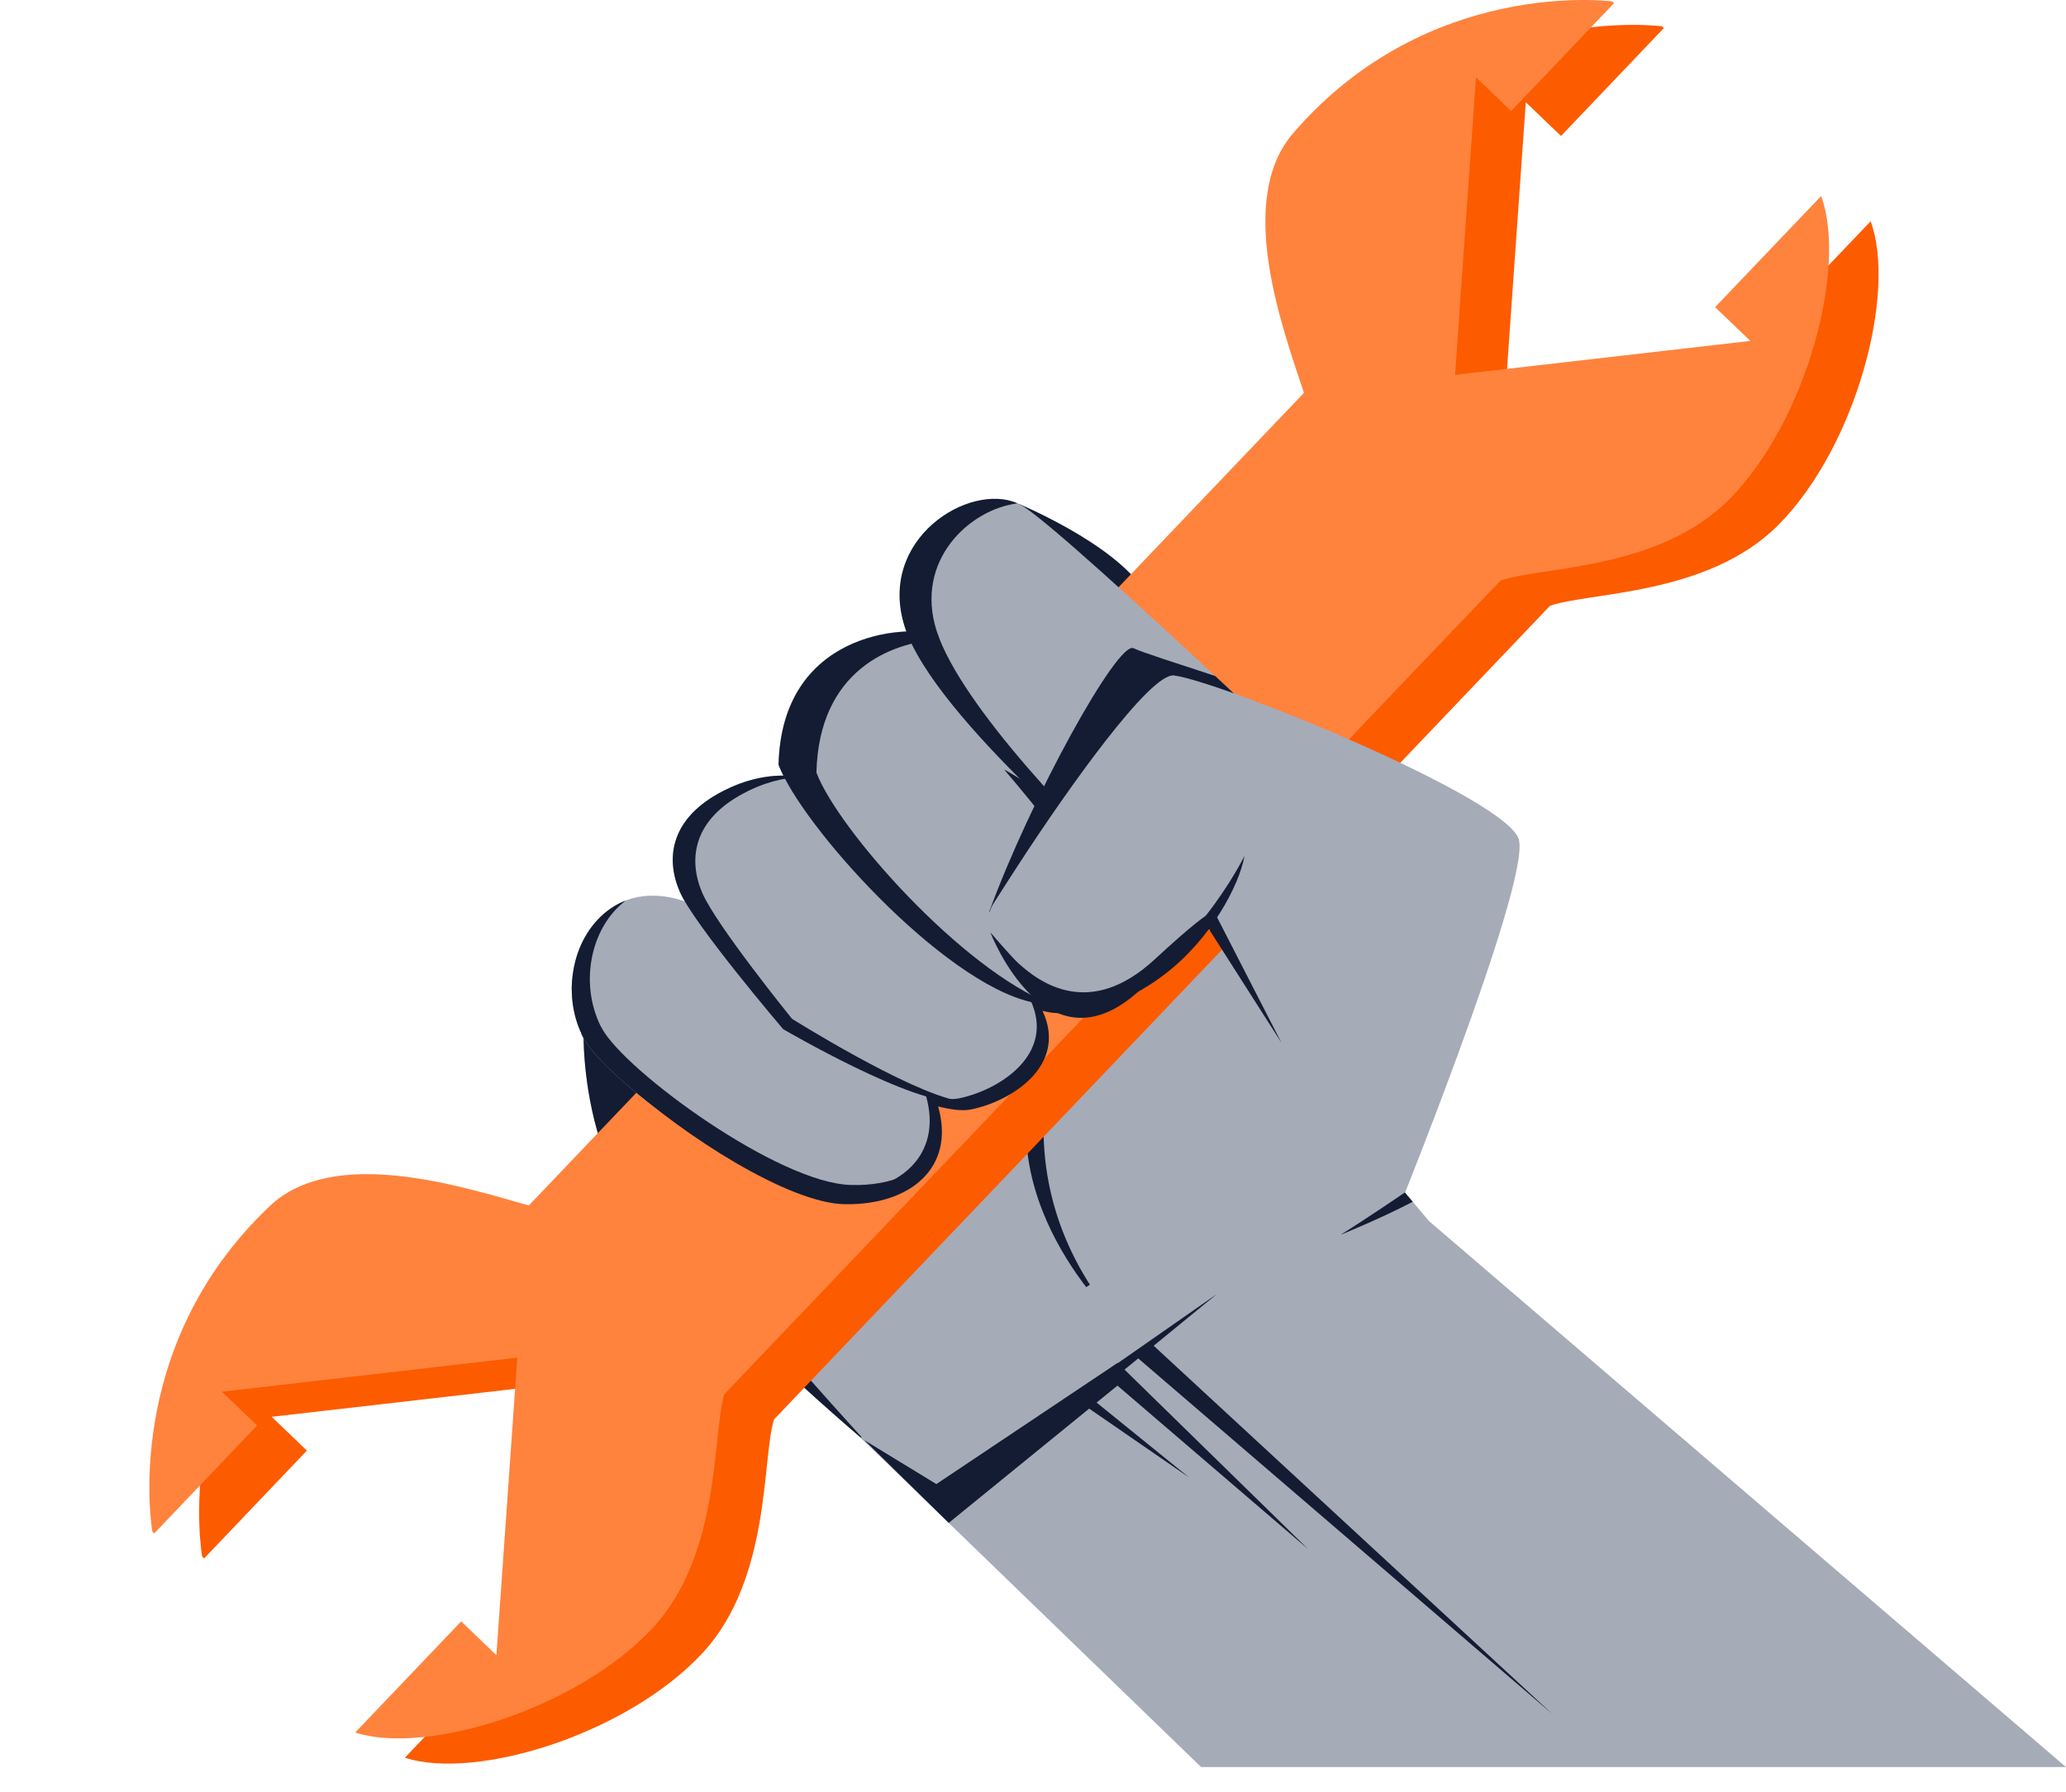 <svg width="83" height="72" viewBox="0 0 83 72" fill="none" xmlns="http://www.w3.org/2000/svg">
<g clip-path="url(#clip0)">
<path d="M40.881 20.228C40.881 20.228 44.739 21.817 45.965 23.735C46 24.319 45.566 24.157 45.566 24.157L40.881 20.228Z" fill="#131C33"/>
<path d="M54.374 46.522C54.374 46.522 54.332 46.55 54.262 46.613C52.799 47.759 37.687 59.517 34.725 57.873C34.669 57.845 34.62 57.81 34.571 57.767C31.903 55.476 26.308 50.395 24.803 47.513C23.661 45.327 23.465 42.818 23.444 41.742C23.444 41.679 23.444 41.616 23.444 41.567C23.444 41.335 23.444 41.208 23.444 41.208L23.934 40.815L28.248 37.328L28.787 36.893L28.801 36.886L33.01 33.484L33.815 32.83L33.906 32.753L38.71 28.873L38.724 28.866L39.319 28.388L39.41 28.318L42.197 26.069L43.45 28.17L44.389 29.752L47.099 34.299L48.527 36.689L48.548 36.731L48.709 37.005L48.751 37.075L50.544 40.084L53.541 45.116L54.374 46.522Z" fill="#A6ABB8"/>
<path d="M43.009 40.337C43.009 40.337 39.522 47 45.047 53.297C45.047 53.297 39.746 48.574 41.615 42.783L42.049 41.089L41.951 40.252L43.009 40.337Z" fill="#131C33"/>
<path d="M34.928 58.091L34.851 58.034L34.578 57.767C31.903 55.476 26.308 50.394 24.802 47.513C23.661 45.327 23.465 42.818 23.444 41.742C23.444 41.742 23.444 41.742 23.444 41.735C23.409 41.665 23.374 41.595 23.339 41.524L23.444 41.567L24.046 41.791L27.673 44.996C27.673 44.996 27.645 45.06 27.603 45.179C27.596 45.2 27.589 45.228 27.582 45.249C27.568 45.292 27.554 45.341 27.54 45.39C27.295 46.24 26.931 48.335 28.367 50.366C29.942 52.594 33.534 56.565 34.62 57.753C34.662 57.802 34.704 57.845 34.739 57.88C34.858 58.013 34.928 58.091 34.928 58.091Z" fill="#131C33"/>
<path d="M83 71.009H48.254L34.844 58.034L34.578 57.767L34.613 57.746L43.639 51.723L43.786 51.624L53.436 45.186L53.541 45.116L53.898 44.877L57.091 48.693L57.406 49.066L83 71.009Z" fill="#A6ABB8"/>
<path d="M75.156 8.887L70.905 13.343L72.32 14.7L60.457 16.063L61.298 4.108L62.712 5.464L66.844 1.128L66.767 1.057C66.767 1.057 59.393 0.066 53.98 6.322C51.606 9.021 53.532 14.194 54.386 16.787L23.239 49.449C20.62 48.711 15.383 47.003 12.806 49.498C6.812 55.198 8.121 62.55 8.121 62.55L8.198 62.627L12.329 58.291L10.915 56.934L22.777 55.571L21.937 67.526L20.522 66.169L16.272 70.626L16.286 70.64C19.136 71.553 25.228 69.684 28.253 66.394C30.984 63.414 30.606 58.565 31.096 57.039L35.725 52.183L57.635 29.206L62.264 24.35C63.763 23.788 68.601 23.963 71.451 21.089C74.595 17.912 76.192 11.727 75.156 8.908V8.887Z" fill="#FD5B00"/>
<path d="M73.154 7.887L68.903 12.343L70.318 13.7L58.456 15.063L59.296 3.108L60.711 4.464L64.842 0.128L64.765 0.057C64.765 0.057 57.391 -0.934 51.978 5.322C49.605 8.021 51.53 13.194 52.385 15.787L21.245 48.442C18.626 47.704 13.388 45.996 10.811 48.491C4.817 54.191 6.12 61.543 6.12 61.543L6.197 61.62L10.328 57.283L8.914 55.927L20.783 54.556L19.942 66.512L18.528 65.155L14.277 69.612L14.291 69.626C17.141 70.539 23.233 68.67 26.259 65.38C28.989 62.4 28.611 57.55 29.102 56.025L33.73 51.169L55.641 28.192L60.276 23.336C61.775 22.773 66.614 22.949 69.464 20.075C72.608 16.898 74.204 10.713 73.168 7.894L73.154 7.887Z" fill="#FF833D"/>
<path d="M45.502 35.396C45.502 35.396 43.457 33.723 41.287 31.593C39.186 29.527 36.959 27.025 36.378 25.211C35.194 21.528 39.319 19.16 41.16 20.383C42.246 21.1 45.95 24.494 48.821 27.172C50.831 29.049 52.434 30.574 52.434 30.574L45.502 35.396Z" fill="#A6ABB8"/>
<path d="M37.674 25.492C36.336 25.078 31.399 25.422 31.273 30.729C32.198 33.167 37.821 39.43 41.413 40.259C43.423 40.836 45.208 38.692 44.123 36.401C43.045 34.116 37.674 25.492 37.674 25.492Z" fill="#A6ABB8"/>
<path d="M39.326 43.998C39.06 44.097 38.801 44.174 38.549 44.223C38.22 44.287 37.758 44.237 37.233 44.104C35.174 43.584 32.065 41.848 31.491 41.208C30.832 40.484 28.375 37.701 27.513 36.225C27.429 36.077 27.359 35.944 27.31 35.824C26.75 34.517 26.932 32.985 28.802 31.916C30.671 30.848 32.128 31.235 32.128 31.235C32.128 31.235 40.384 38.059 41.42 40.259C41.574 40.59 41.658 40.906 41.672 41.201C41.756 42.572 40.524 43.542 39.326 43.998Z" fill="#A6ABB8"/>
<path d="M35.999 47.456C35.943 47.492 35.887 47.52 35.831 47.548C35.67 47.632 35.495 47.703 35.313 47.766C35.285 47.773 35.257 47.787 35.229 47.794C35.201 47.801 35.173 47.815 35.145 47.822C35.124 47.829 35.096 47.836 35.075 47.843C35.068 47.843 35.068 47.843 35.061 47.85C35.033 47.857 34.998 47.864 34.97 47.871C34.914 47.885 34.851 47.899 34.788 47.913C34.767 47.92 34.753 47.92 34.732 47.928C34.711 47.934 34.683 47.934 34.662 47.941C34.627 47.949 34.592 47.956 34.55 47.963C34.529 47.963 34.508 47.97 34.487 47.97C34.466 47.977 34.445 47.977 34.424 47.977C34.403 47.977 34.389 47.984 34.368 47.984C34.333 47.991 34.291 47.991 34.256 47.998C34.249 47.998 34.249 47.998 34.242 47.998C34.221 47.998 34.207 48.005 34.186 48.005C34.081 48.012 33.976 48.026 33.871 48.026C33.85 48.026 33.829 48.026 33.808 48.026C33.786 48.026 33.766 48.026 33.745 48.026C33.703 48.026 33.66 48.026 33.611 48.026C33.59 48.026 33.569 48.026 33.548 48.026C33.528 48.026 33.506 48.026 33.485 48.026C33.38 48.026 33.275 48.019 33.163 48.005C33.037 47.991 32.904 47.97 32.764 47.941C32.603 47.906 32.442 47.871 32.274 47.822C32.232 47.808 32.19 47.801 32.148 47.787C32.106 47.773 32.064 47.759 32.022 47.745C32.001 47.738 31.98 47.731 31.959 47.724C31.896 47.703 31.826 47.681 31.763 47.653C31.721 47.639 31.672 47.618 31.63 47.604C31.483 47.548 31.329 47.485 31.168 47.421C30.012 46.929 28.731 46.191 27.547 45.39C25.776 44.188 24.221 42.846 23.612 41.981C23.584 41.946 23.563 41.904 23.535 41.869C23.528 41.862 23.528 41.855 23.521 41.848C23.507 41.82 23.493 41.799 23.479 41.77C23.472 41.756 23.465 41.749 23.458 41.735C23.458 41.735 23.458 41.735 23.458 41.728C23.423 41.658 23.388 41.588 23.353 41.517C23.339 41.496 23.332 41.468 23.318 41.447C23.129 41.018 23.017 40.547 22.982 40.077C22.975 39.943 22.968 39.817 22.968 39.683C22.968 39.528 22.982 39.367 23.003 39.212C23.01 39.163 23.017 39.107 23.024 39.057C23.038 38.98 23.052 38.903 23.066 38.826C23.262 37.884 23.773 37.019 24.55 36.492C25.664 35.74 26.882 36 27.519 36.225C27.793 36.323 27.96 36.415 27.96 36.415C27.96 36.415 28.276 36.584 28.794 36.886C28.801 36.893 28.815 36.9 28.822 36.907C30.881 38.095 35.985 41.208 36.987 43.436C37.05 43.577 37.106 43.71 37.155 43.844C37.183 43.928 37.211 44.02 37.239 44.104C37.302 44.315 37.344 44.526 37.365 44.722C37.505 45.945 36.966 46.894 35.999 47.456Z" fill="#A6ABB8"/>
<path d="M37.631 25.359C36.721 22.519 38.961 20.46 40.88 20.228C38.94 19.357 35.215 21.669 36.349 25.197C37.533 28.88 45.474 35.389 45.474 35.389L45.663 35.311C43.702 33.631 38.597 28.374 37.631 25.359Z" fill="#131C33"/>
<path d="M32.799 31.045C32.897 26.961 35.768 25.816 37.728 25.696L37.679 25.499C36.342 25.085 31.405 25.429 31.279 30.736C32.204 33.175 37.827 39.437 41.419 40.266C41.699 40.344 41.972 40.372 42.231 40.351C38.653 38.966 33.66 33.329 32.799 31.045Z" fill="#131C33"/>
<path d="M31.819 40.941C31.819 40.941 28.773 37.181 28.213 35.88C27.652 34.573 27.834 33.041 29.704 31.973C30.649 31.431 31.483 31.263 32.085 31.228C31.826 31.171 30.481 30.96 28.801 31.923C26.931 32.992 26.742 34.531 27.309 35.831C27.869 37.139 31.462 41.356 31.462 41.356C31.462 41.356 36.826 44.49 38.492 44.237C36.455 43.851 31.819 40.941 31.819 40.941Z" fill="#131C33"/>
<path d="M36.293 47.267C36.195 47.337 36.097 47.407 35.985 47.463C35.782 47.583 35.551 47.681 35.313 47.766C35.285 47.773 35.257 47.787 35.229 47.794C35.201 47.801 35.173 47.815 35.145 47.822C35.124 47.829 35.096 47.836 35.068 47.843C35.061 47.843 35.061 47.843 35.054 47.85C35.026 47.857 34.991 47.864 34.963 47.871C34.907 47.885 34.844 47.899 34.788 47.913C34.767 47.92 34.753 47.92 34.732 47.927C34.711 47.934 34.683 47.934 34.662 47.941C34.627 47.948 34.592 47.955 34.55 47.962C34.529 47.962 34.508 47.969 34.487 47.969C34.466 47.977 34.445 47.977 34.424 47.977C34.403 47.977 34.389 47.983 34.368 47.983C34.333 47.99 34.291 47.99 34.256 47.998C34.249 47.998 34.249 47.998 34.242 47.998C34.221 47.998 34.207 48.005 34.186 48.005C34.081 48.019 33.976 48.026 33.871 48.026C33.85 48.026 33.829 48.026 33.808 48.026C33.786 48.026 33.766 48.026 33.745 48.026C33.703 48.026 33.66 48.026 33.611 48.026C33.59 48.026 33.569 48.026 33.548 48.026C33.528 48.026 33.507 48.026 33.485 48.026C33.38 48.026 33.275 48.019 33.163 48.005C33.037 47.99 32.904 47.969 32.764 47.941C32.61 47.906 32.442 47.871 32.274 47.822C32.232 47.808 32.19 47.801 32.148 47.787C32.106 47.773 32.064 47.759 32.022 47.745C32.001 47.737 31.98 47.73 31.959 47.724C31.896 47.702 31.826 47.681 31.763 47.653C31.721 47.639 31.672 47.618 31.63 47.604C31.483 47.548 31.329 47.484 31.168 47.421C30.012 46.929 28.731 46.191 27.547 45.39C25.776 44.188 24.221 42.846 23.612 41.981C23.584 41.946 23.563 41.904 23.535 41.869C23.528 41.862 23.528 41.855 23.521 41.848C23.507 41.819 23.493 41.798 23.479 41.77C23.472 41.756 23.465 41.749 23.458 41.735C23.458 41.735 23.458 41.735 23.458 41.728C23.423 41.658 23.388 41.588 23.353 41.517C23.346 41.496 23.332 41.468 23.318 41.447C23.129 41.018 23.017 40.547 22.982 40.077C22.975 39.943 22.968 39.816 22.968 39.683C22.968 39.528 22.982 39.367 23.003 39.212C23.01 39.163 23.017 39.106 23.024 39.057C23.038 38.98 23.052 38.903 23.066 38.825C23.262 37.884 23.773 37.019 24.557 36.492C24.746 36.365 24.942 36.26 25.139 36.19C23.808 37.195 23.367 39.198 23.948 40.8C24.011 40.983 24.088 41.159 24.179 41.321C25.11 43.042 31.308 47.576 34.214 47.618C34.991 47.639 35.698 47.513 36.293 47.267Z" fill="#131C33"/>
<path d="M37.688 44.462C38.22 44.596 38.675 44.652 39.011 44.582C40.629 44.258 42.911 42.818 41.882 40.618C43.892 41.194 45.677 39.05 44.592 36.759C43.507 34.468 41.91 31.853 41.91 31.853C41.833 31.832 40.447 30.953 40.348 30.932C41.84 32.682 43.149 34.313 44.102 36.316C45.187 38.608 43.395 40.744 41.392 40.175C42.428 42.368 40.138 43.809 38.521 44.139C38.192 44.202 37.73 44.153 37.197 44.02C37.898 46.444 36.112 47.983 33.444 47.948C31.343 47.92 27.506 45.531 25.202 43.563C27.415 45.594 31.679 48.356 33.941 48.391C36.602 48.433 38.388 46.894 37.688 44.462Z" fill="#131C33"/>
<path d="M45.502 35.396C45.502 35.396 41.91 38.755 39.746 36.626C41.399 32.099 44.9 25.745 45.537 26.048C45.873 26.209 47.176 26.624 48.821 27.165C50.831 29.042 52.434 30.567 52.434 30.567L45.502 35.396Z" fill="#131C33"/>
<path d="M46.279 39.184C44.718 40.709 43.324 40.653 42.204 40.041C41.154 39.465 40.355 38.397 39.907 37.68C39.648 37.265 39.648 36.731 39.907 36.316C40.159 35.923 40.509 35.367 40.923 34.735C42.897 31.699 46.216 27.018 47.169 27.144C49.066 27.39 60.676 32.113 61.027 33.765C61.433 35.684 55.866 49.382 55.866 49.382L48.751 37.075C48.751 37.075 49.15 36.373 46.279 39.184Z" fill="#A6ABB8"/>
<path d="M43.982 40.343C43.982 40.343 44.991 40.533 46.811 39.135C48.639 37.736 49.787 35.585 49.998 34.39C49.998 34.39 47.806 38.889 43.982 40.343Z" fill="#131C33"/>
<path d="M48.604 37.392L51.482 41.904L48.842 36.759C48.842 36.759 49.346 35.817 46.398 38.544C43.773 40.976 41.763 39.486 40.895 38.692C40.621 38.439 39.788 37.469 39.788 37.469C39.788 37.469 42.071 43.436 45.957 39.634C48.821 36.829 48.604 37.392 48.604 37.392Z" fill="#131C33"/>
<path d="M56.439 47.92C56.439 47.92 54.948 48.94 53.855 49.621C53.855 49.621 55.452 48.975 56.755 48.293L56.439 47.92Z" fill="#131C33"/>
<path d="M34.726 57.873L37.618 59.637L44.9 54.766L52.554 62.252L44.893 55.68L38.115 61.197L34.726 57.873Z" fill="#131C33"/>
<path d="M43.681 56.059L47.778 59.377L43.415 56.369L43.681 56.059Z" fill="#131C33"/>
<path d="M46.279 54.014L62.35 68.865L45.593 54.471L46.279 54.014Z" fill="#131C33"/>
<path d="M44.57 55.012L48.891 51.997L44.787 55.356L44.57 55.012Z" fill="#131C33"/>
</g>
<defs>
<clipPath id="clip0">
<rect width="83" height="72" fill="white"/>
</clipPath>
</defs>
</svg>

